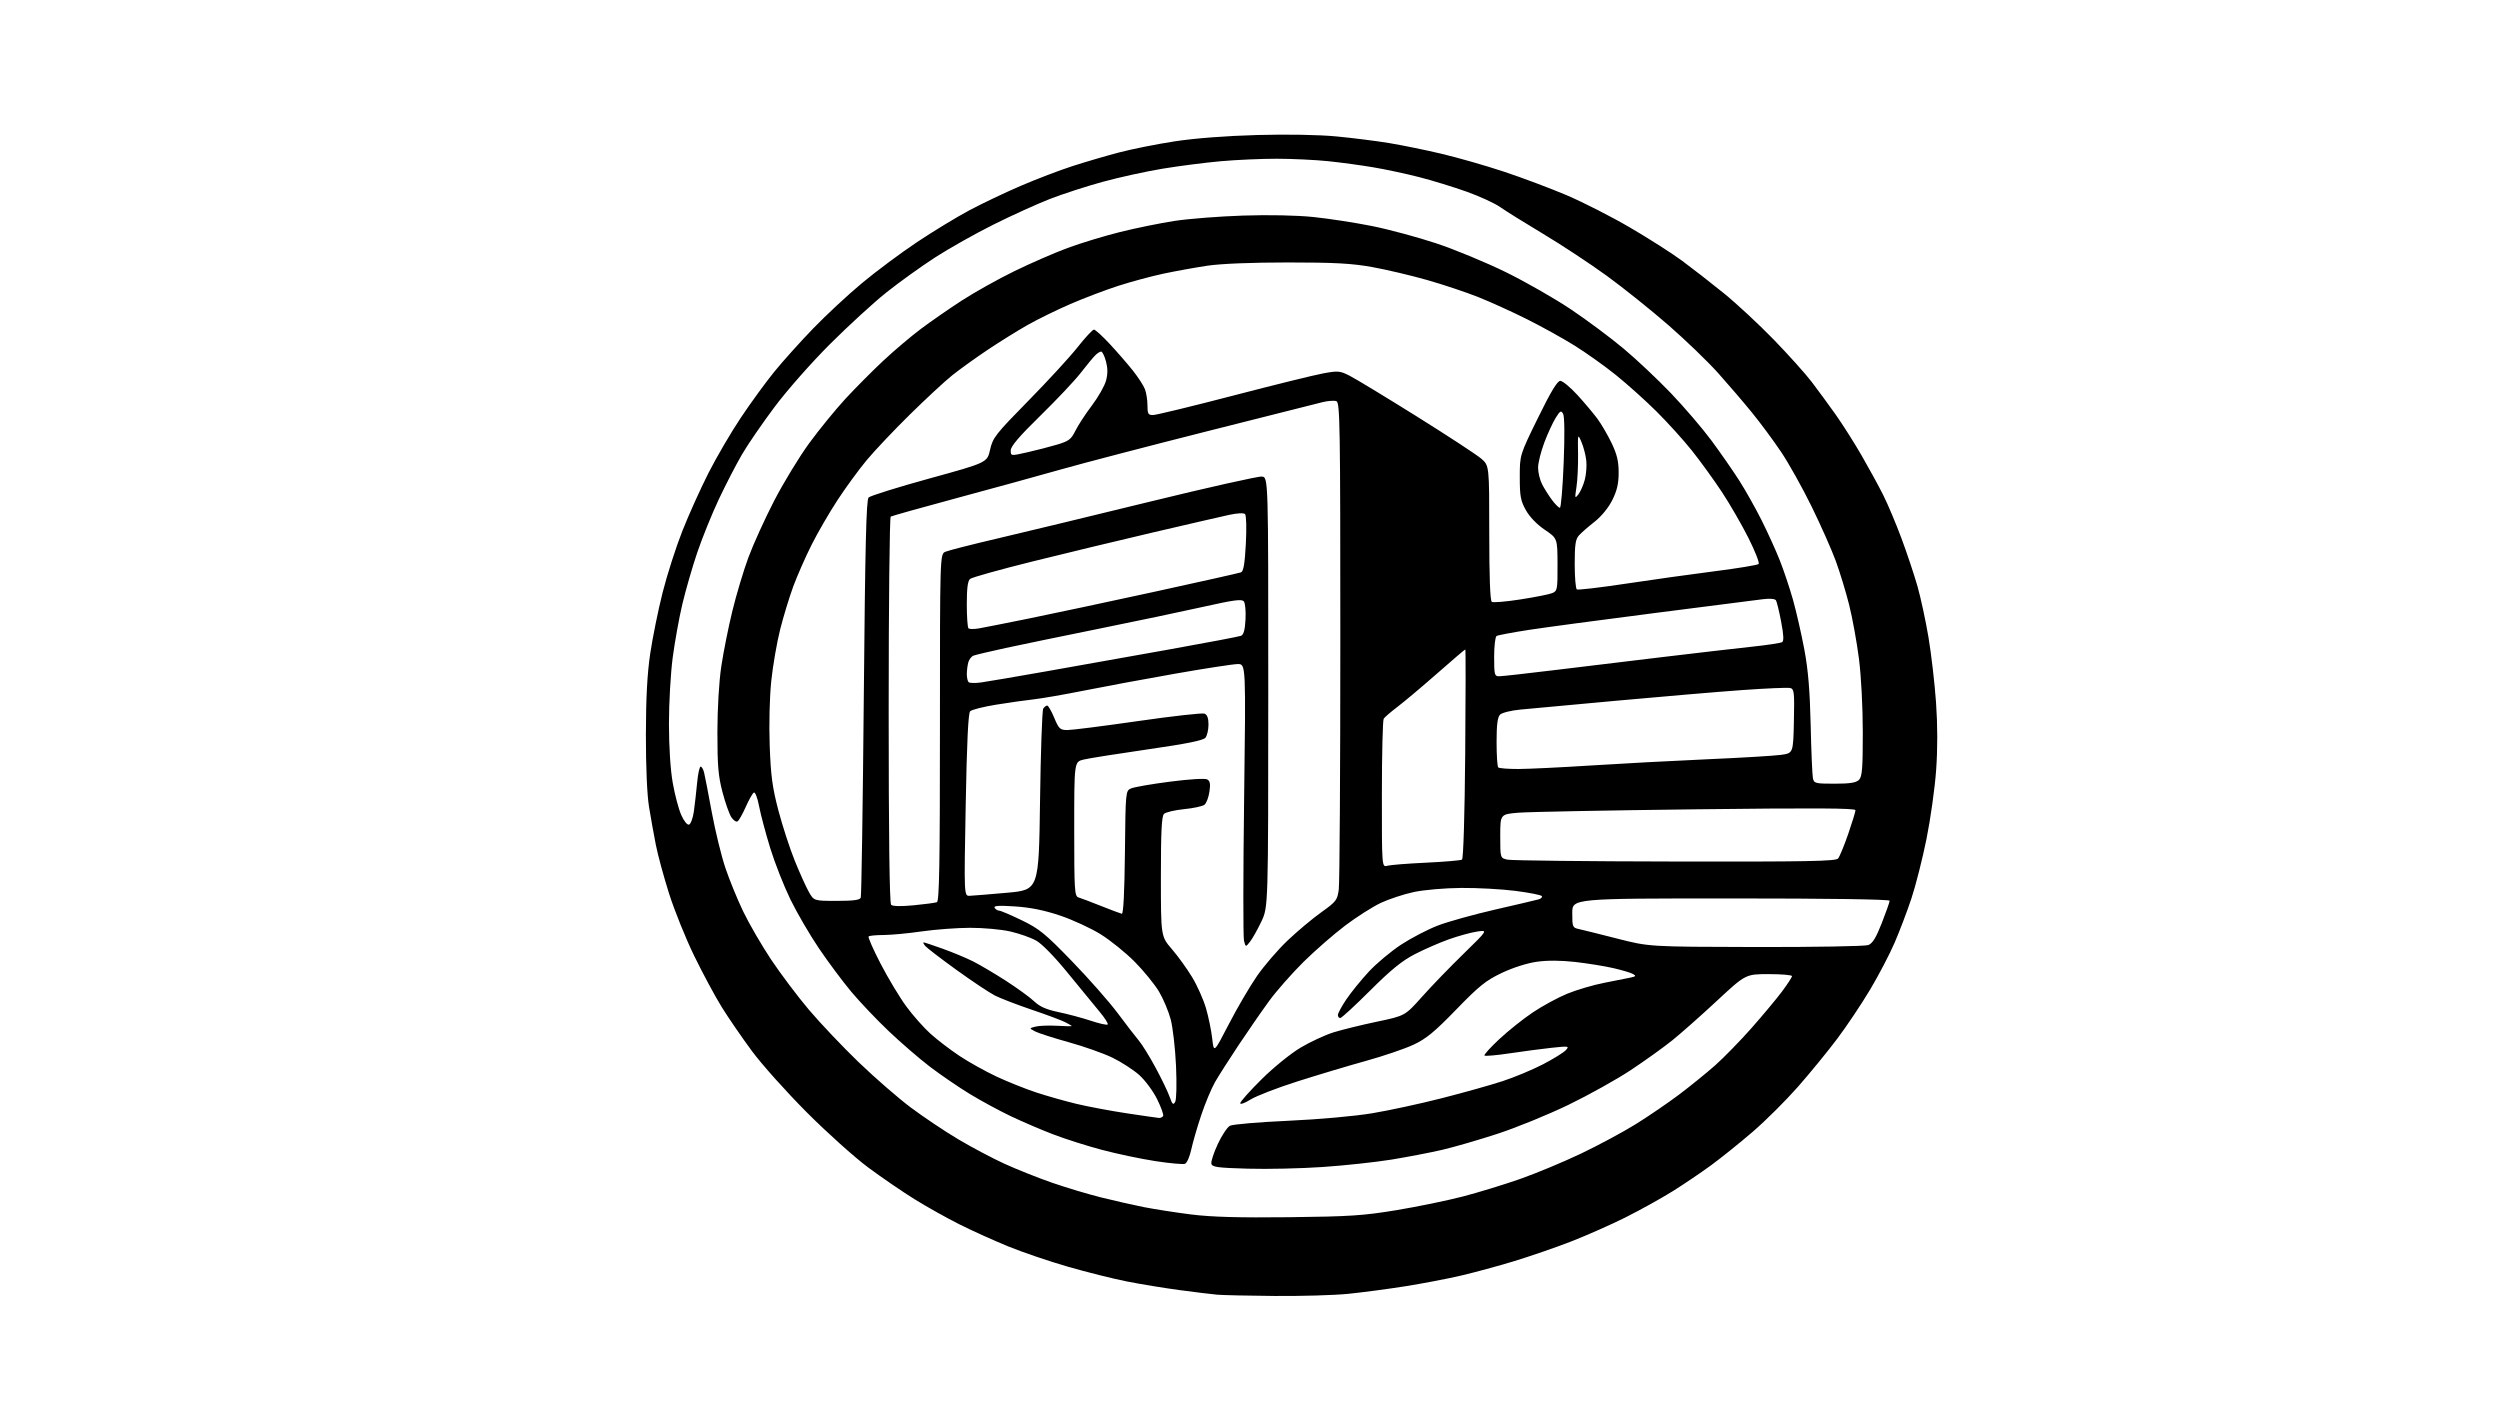 <?xml version="1.0" encoding="UTF-8" standalone="no"?>
<svg 
  version="1.1" 
  xmlns="http://www.w3.org/2000/svg" 
  xmlns:xlink="http://www.w3.org/1999/xlink" 
  xmlns:svg="http://www.w3.org/2000/svg"
  xmlns:rdf="http://www.w3.org/1999/02/22-rdf-syntax-ns#"
  xmlns:cc="http://creativecommons.org/ns#"
  xmlns:dc="http://purl.org/dc/elements/1.1/"
  viewBox="0 0 1024 576"
  width="1024"
  height="576"
>
<style>svg {background-color: white; }</style>"
<path stroke="none" fill="black" fill-rule="evenodd" d="M522.14,530.83C511.34,530.74 500.70,530.50 498.50,530.30C496.30,530.11 489.34,529.25 483.04,528.41C476.74,527.56 467.06,525.98 461.54,524.88C456.02,523.79 445.20,521.08 437.50,518.87C429.80,516.65 418.71,512.88 412.85,510.48C406.99,508.08 398.04,504.03 392.96,501.48C387.87,498.93 379.70,494.35 374.80,491.32C369.89,488.29 361.30,482.41 355.69,478.26C350.09,474.11 338.72,463.91 330.44,455.60C322.16,447.30 312.08,436.04 308.05,430.59C304.01,425.14 298.45,417.04 295.68,412.59C292.92,408.14 287.83,398.68 284.37,391.57C280.90,384.45 276.27,372.98 274.07,366.07C271.88,359.15 269.42,350.12 268.62,346.00C267.81,341.88 266.56,334.90 265.84,330.50C265.04,325.61 264.54,314.13 264.56,301.00C264.58,285.80 265.10,276.03 266.34,267.65C267.31,261.13 269.59,249.88 271.42,242.65C273.25,235.42 276.88,224.10 279.49,217.50C282.09,210.90 286.92,200.20 290.20,193.72C293.49,187.25 299.46,177.04 303.47,171.05C307.47,165.05 313.61,156.63 317.11,152.32C320.60,148.02 327.75,140.06 332.98,134.64C338.22,129.21 347.23,120.83 353.00,116.02C358.77,111.20 368.90,103.66 375.50,99.25C382.10,94.84 391.77,88.96 397.00,86.17C402.23,83.38 411.76,78.84 418.18,76.09C424.61,73.33 434.06,69.72 439.18,68.07C444.31,66.41 452.86,63.90 458.20,62.49C463.53,61.08 473.88,59.01 481.20,57.89C489.47,56.63 502.25,55.65 515.00,55.30C527.45,54.96 540.21,55.19 547.50,55.89C554.10,56.52 563.77,57.74 569.00,58.60C574.23,59.46 583.90,61.44 590.50,63.00C597.10,64.56 608.58,67.85 616.00,70.31C623.42,72.77 634.98,77.11 641.67,79.95C648.37,82.80 660.07,88.76 667.67,93.21C675.28,97.65 684.88,103.78 689.00,106.82C693.12,109.86 700.77,115.81 706.00,120.05C711.23,124.28 720.47,132.87 726.54,139.12C732.61,145.38 739.62,153.20 742.13,156.50C744.64,159.80 749.00,165.75 751.83,169.73C754.66,173.71 759.47,181.30 762.53,186.59C765.58,191.88 769.58,199.20 771.41,202.86C773.24,206.51 776.59,214.45 778.84,220.50C781.09,226.55 784.03,235.35 785.38,240.06C786.72,244.77 788.76,254.22 789.91,261.06C791.06,267.90 792.45,279.91 793.00,287.75C793.65,297.06 793.67,306.67 793.04,315.45C792.51,322.85 790.73,335.56 789.08,343.70C787.43,351.84 784.66,362.77 782.92,368.00C781.18,373.23 778.10,381.35 776.07,386.05C774.05,390.76 769.54,399.41 766.04,405.27C762.54,411.14 756.49,420.20 752.59,425.39C748.69,430.58 741.45,439.44 736.50,445.08C731.55,450.71 723.23,459.00 718.00,463.50C712.77,468.01 705.12,474.17 701.00,477.19C696.88,480.22 689.75,485.03 685.17,487.90C680.60,490.76 671.89,495.59 665.83,498.63C659.78,501.66 649.61,506.16 643.24,508.62C636.88,511.08 626.46,514.67 620.10,516.60C613.74,518.53 604.02,521.17 598.52,522.46C593.01,523.75 582.65,525.74 575.50,526.87C568.35,528.00 557.84,529.39 552.14,529.96C546.45,530.53 532.95,530.92 522.14,530.83zM528.00,498.57C552.91,498.29 558.45,497.92 572.00,495.68C580.52,494.27 592.67,491.77 599.00,490.13C605.33,488.49 615.90,485.26 622.50,482.95C629.10,480.64 640.35,475.96 647.50,472.55C654.65,469.14 664.76,463.71 669.97,460.48C675.18,457.25 683.19,451.78 687.77,448.33C692.35,444.87 698.97,439.51 702.49,436.40C706.00,433.29 712.71,426.42 717.39,421.13C722.07,415.83 727.72,409.06 729.95,406.07C732.18,403.08 734.00,400.27 734.00,399.82C734.00,399.37 729.73,399.00 724.50,399.00C715.01,399.00 715.01,399.00 703.23,409.95C696.76,415.97 688.55,423.24 684.98,426.11C681.42,428.98 673.77,434.46 668.00,438.29C662.23,442.11 650.75,448.51 642.50,452.51C634.25,456.50 621.20,461.84 613.50,464.36C605.80,466.88 595.50,469.87 590.61,471.00C585.71,472.13 576.42,473.91 569.95,474.97C563.47,476.02 550.83,477.39 541.84,478.00C532.85,478.62 518.98,478.93 511.00,478.69C498.48,478.33 496.46,478.04 496.17,476.60C495.99,475.69 497.19,472.06 498.83,468.55C500.47,465.04 502.70,461.69 503.79,461.11C504.87,460.53 515.60,459.61 527.63,459.07C540.22,458.50 554.80,457.20 562.00,456.00C568.88,454.86 581.70,452.09 590.50,449.84C599.30,447.60 610.49,444.46 615.36,442.87C620.23,441.29 627.72,438.16 632.01,435.94C636.29,433.71 640.51,431.10 641.38,430.13C642.88,428.48 642.57,428.43 635.59,429.17C631.54,429.61 623.81,430.63 618.40,431.44C613.00,432.25 608.34,432.66 608.04,432.35C607.74,432.04 610.49,429.01 614.14,425.60C617.80,422.19 623.98,417.27 627.87,414.66C631.76,412.05 638.09,408.61 641.93,407.03C645.77,405.45 652.64,403.42 657.21,402.54C661.77,401.65 666.62,400.68 667.99,400.39C670.08,399.93 670.22,399.70 668.84,398.93C667.95,398.43 664.35,397.36 660.86,396.55C657.36,395.74 650.36,394.61 645.30,394.03C639.31,393.36 633.79,393.32 629.45,393.94C625.51,394.49 619.66,396.36 615.14,398.51C608.61,401.61 605.90,403.79 596.45,413.53C587.56,422.69 584.15,425.50 578.95,427.92C575.40,429.58 566.65,432.56 559.50,434.54C552.35,436.52 539.73,440.30 531.45,442.94C523.17,445.57 514.50,448.92 512.20,450.38C509.89,451.83 508.00,452.51 508.00,451.88C508.00,451.25 511.94,446.83 516.75,442.07C521.63,437.23 528.69,431.51 532.72,429.11C536.69,426.75 542.76,423.93 546.22,422.85C549.67,421.78 557.67,419.81 564.00,418.48C575.50,416.07 575.50,416.07 582.45,408.29C586.26,404.00 593.91,396.09 599.45,390.69C609.50,380.89 609.50,380.89 605.00,381.57C602.52,381.94 597.35,383.36 593.50,384.73C589.65,386.10 583.35,388.85 579.50,390.84C574.24,393.56 569.69,397.26 561.21,405.73C555.00,411.93 549.48,417.00 548.96,417.00C548.43,417.00 548.00,416.43 548.00,415.74C548.00,415.04 549.56,412.16 551.46,409.34C553.36,406.52 557.47,401.45 560.60,398.07C563.72,394.69 569.69,389.69 573.86,386.95C578.04,384.21 584.84,380.67 588.98,379.09C593.11,377.50 603.70,374.56 612.50,372.54C621.30,370.53 629.29,368.65 630.26,368.37C631.24,368.09 631.80,367.49 631.53,367.04C631.25,366.59 626.41,365.64 620.76,364.91C615.12,364.19 605.10,363.64 598.50,363.70C591.76,363.75 583.26,364.49 579.09,365.38C575.02,366.25 568.95,368.25 565.59,369.82C562.24,371.40 555.68,375.57 551.02,379.09C546.35,382.62 538.66,389.32 533.92,394.00C529.19,398.68 522.85,405.88 519.84,410.00C516.83,414.12 511.22,422.23 507.38,428.00C503.54,433.77 499.18,440.60 497.71,443.16C496.23,445.72 493.68,451.82 492.04,456.71C490.40,461.60 488.56,467.98 487.93,470.87C487.31,473.77 486.16,476.39 485.37,476.69C484.58,476.99 479.11,476.50 473.22,475.59C467.32,474.68 457.51,472.62 451.42,471.00C445.32,469.39 436.32,466.53 431.42,464.65C426.51,462.77 418.68,459.41 414.00,457.18C409.32,454.95 401.78,450.86 397.22,448.09C392.67,445.32 385.37,440.32 380.99,437.00C376.62,433.67 368.96,427.06 363.98,422.32C359.00,417.58 352.07,410.28 348.58,406.10C345.10,401.92 339.20,394.00 335.47,388.50C331.74,383.00 326.50,374.01 323.81,368.52C321.13,363.03 317.40,353.58 315.53,347.52C313.66,341.46 311.59,333.70 310.93,330.27C310.25,326.71 309.32,324.30 308.76,324.65C308.22,324.98 306.73,327.63 305.44,330.54C304.16,333.44 302.65,336.10 302.10,336.44C301.54,336.78 300.40,336.01 299.55,334.72C298.70,333.43 297.07,328.80 295.93,324.44C294.21,317.92 293.84,313.55 293.85,300.00C293.86,290.11 294.50,279.25 295.45,272.90C296.32,267.06 298.37,256.82 300.01,250.13C301.64,243.45 304.60,233.59 306.58,228.24C308.57,222.88 313.29,212.49 317.08,205.15C320.87,197.81 327.30,187.24 331.37,181.65C335.44,176.07 342.12,167.88 346.20,163.45C350.28,159.02 357.27,151.99 361.72,147.82C366.17,143.66 373.12,137.77 377.16,134.74C381.20,131.71 388.77,126.46 394.00,123.07C399.23,119.68 408.90,114.28 415.50,111.06C422.10,107.84 431.89,103.57 437.26,101.58C442.63,99.59 452.30,96.65 458.76,95.04C465.22,93.43 475.23,91.39 481.00,90.50C486.77,89.61 499.41,88.62 509.08,88.30C519.83,87.95 531.09,88.18 538.08,88.90C544.36,89.55 555.12,91.21 562.00,92.59C568.88,93.97 580.70,97.16 588.28,99.67C595.86,102.19 608.69,107.50 616.78,111.47C624.88,115.44 636.90,122.32 643.50,126.75C650.10,131.18 659.77,138.39 665.00,142.77C670.23,147.14 678.93,155.34 684.34,160.98C689.75,166.63 697.23,175.35 700.95,180.37C704.67,185.39 709.79,192.75 712.33,196.72C714.87,200.70 719.00,208.01 721.49,212.98C723.98,217.94 727.36,225.36 728.98,229.46C730.61,233.56 733.06,240.87 734.42,245.71C735.78,250.54 737.86,259.68 739.05,266.00C740.62,274.36 741.33,282.82 741.65,297.00C741.89,307.73 742.31,317.51 742.57,318.75C743.01,320.87 743.53,321.00 751.45,321.00C757.76,321.00 760.25,320.61 761.43,319.43C762.74,318.12 763.00,314.90 763.00,300.02C763.00,289.68 762.34,276.99 761.43,269.84C760.56,263.05 758.76,253.14 757.43,247.82C756.09,242.49 753.63,234.39 751.95,229.82C750.28,225.24 745.82,215.20 742.05,207.50C738.28,199.80 732.65,189.72 729.54,185.11C726.44,180.49 721.11,173.29 717.70,169.11C714.30,164.92 708.05,157.62 703.82,152.89C699.58,148.15 690.35,139.25 683.31,133.12C676.26,126.99 664.96,117.94 658.19,113.01C651.42,108.09 639.72,100.37 632.19,95.86C624.66,91.35 616.69,86.39 614.47,84.82C612.25,83.26 606.08,80.42 600.74,78.51C595.41,76.61 586.65,73.92 581.27,72.54C575.90,71.17 567.45,69.36 562.50,68.53C557.55,67.69 549.23,66.56 544.00,66.02C538.77,65.48 529.33,65.03 523.00,65.02C516.67,65.01 506.32,65.47 500.00,66.04C493.68,66.60 482.95,67.98 476.17,69.10C469.38,70.22 458.34,72.65 451.62,74.49C444.90,76.33 435.15,79.50 429.95,81.53C424.75,83.56 414.43,88.25 407.00,91.95C399.57,95.65 388.77,101.73 383.00,105.46C377.23,109.19 368.23,115.66 363.00,119.84C357.77,124.01 347.40,133.52 339.94,140.97C332.38,148.52 322.38,159.86 317.31,166.63C312.31,173.30 306.29,182.07 303.93,186.12C301.57,190.16 297.30,198.42 294.44,204.48C291.59,210.54 287.60,220.39 285.58,226.36C283.56,232.33 280.82,241.83 279.49,247.46C278.16,253.09 276.38,262.96 275.53,269.40C274.69,275.84 274.00,288.00 274.00,296.42C274.00,305.72 274.60,315.21 275.54,320.56C276.39,325.42 277.95,331.37 279.02,333.78C280.16,336.35 281.49,338.00 282.23,337.76C282.93,337.52 283.81,335.12 284.20,332.42C284.58,329.71 285.18,324.46 285.53,320.75C285.87,317.04 286.52,314.00 286.97,314.00C287.42,314.00 288.05,315.08 288.39,316.40C288.72,317.72 290.14,325.03 291.54,332.65C292.95,340.27 295.44,350.51 297.09,355.41C298.73,360.31 302.04,368.41 304.45,373.41C306.86,378.41 311.98,387.23 315.82,393.00C319.67,398.77 326.61,408.00 331.25,413.50C335.89,419.00 345.11,428.72 351.73,435.10C358.36,441.48 367.99,449.85 373.14,453.70C378.29,457.55 387.00,463.38 392.50,466.65C398.00,469.92 406.55,474.45 411.50,476.71C416.45,478.97 425.19,482.45 430.92,484.44C436.65,486.42 445.65,489.13 450.92,490.44C456.19,491.76 464.10,493.55 468.50,494.43C472.90,495.30 481.68,496.66 488.00,497.46C496.29,498.49 507.47,498.80 528.00,498.57zM474.69,457.91C475.35,457.96 476.13,457.61 476.42,457.12C476.72,456.64 475.59,453.51 473.92,450.15C472.23,446.77 468.94,442.36 466.53,440.23C464.13,438.13 459.25,434.97 455.66,433.23C452.07,431.48 444.05,428.64 437.82,426.91C431.59,425.19 425.38,423.19 424.00,422.48C421.50,421.17 421.50,421.17 424.19,420.49C425.66,420.12 429.60,419.97 432.94,420.16C436.27,420.35 439.00,420.40 439.00,420.28C439.00,420.15 437.76,419.43 436.25,418.66C434.74,417.90 428.58,415.60 422.57,413.57C416.56,411.53 409.81,408.93 407.57,407.80C405.33,406.66 398.25,401.95 391.83,397.32C385.42,392.69 379.62,388.25 378.96,387.45C378.30,386.65 378.01,386.00 378.32,386.00C378.63,386.00 382.17,387.18 386.19,388.62C390.21,390.07 395.75,392.37 398.50,393.75C401.25,395.12 407.32,398.71 412.00,401.72C416.68,404.74 421.90,408.53 423.61,410.16C425.87,412.32 428.58,413.51 433.59,414.56C437.38,415.35 443.32,416.94 446.80,418.10C450.28,419.26 453.39,419.95 453.71,419.63C454.02,419.31 452.53,416.96 450.39,414.40C448.25,411.84 442.43,404.74 437.45,398.63C432.06,392.00 426.81,386.61 424.45,385.29C422.28,384.06 417.49,382.37 413.80,381.53C410.12,380.69 402.69,380.01 397.30,380.03C391.91,380.05 383.00,380.72 377.50,381.51C372.00,382.31 364.99,382.97 361.92,382.98C358.85,382.99 356.08,383.25 355.77,383.57C355.46,383.88 357.69,388.94 360.74,394.82C363.79,400.69 368.50,408.53 371.22,412.23C373.93,415.93 378.41,420.98 381.17,423.46C383.92,425.94 389.26,430.01 393.03,432.52C396.80,435.02 403.62,438.82 408.19,440.97C412.76,443.11 420.10,446.04 424.50,447.49C428.90,448.94 436.31,451.03 440.96,452.15C445.62,453.26 454.84,455.00 461.46,456.00C468.08,457.00 474.04,457.86 474.69,457.91zM481.35,451.34C481.89,450.38 482.03,444.09 481.70,436.58C481.37,429.39 480.39,420.80 479.51,417.50C478.63,414.20 476.47,409.08 474.71,406.13C472.94,403.18 468.51,397.72 464.84,394.01C461.18,390.30 454.88,385.20 450.84,382.69C446.81,380.18 439.29,376.71 434.14,374.99C427.70,372.83 421.95,371.67 415.73,371.27C409.01,370.83 406.87,370.98 407.40,371.84C407.80,372.48 408.62,373.00 409.24,373.00C409.85,373.00 414.02,374.77 418.50,376.94C425.70,380.43 428.07,382.36 439.08,393.73C445.93,400.79 454.37,410.38 457.84,415.03C461.31,419.69 465.21,424.75 466.51,426.28C467.81,427.81 470.87,432.76 473.31,437.28C475.76,441.80 478.35,447.19 479.08,449.26C480.18,452.38 480.57,452.73 481.35,451.34zM503.36,419.43C506.75,412.87 511.93,404.02 514.87,399.77C517.81,395.53 523.45,388.98 527.41,385.22C531.36,381.46 537.55,376.28 541.16,373.70C547.29,369.33 547.77,368.71 548.36,364.37C548.71,361.81 549.00,315.89 549.00,262.33C549.00,173.97 548.85,164.88 547.40,164.32C546.52,163.99 543.93,164.17 541.65,164.74C539.37,165.30 517.92,170.71 494.00,176.76C470.07,182.81 443.30,189.80 434.50,192.30C425.70,194.80 406.62,200.05 392.09,203.96C377.57,207.87 365.31,211.31 364.84,211.60C364.38,211.88 364.00,247.55 364.00,290.86C364.00,342.02 364.35,369.95 365.00,370.60C365.64,371.24 369.00,371.31 374.25,370.81C378.79,370.37 383.06,369.80 383.75,369.54C384.73,369.16 385.00,353.93 385.00,298.01C385.00,226.96 385.00,226.96 387.25,225.99C388.49,225.46 398.05,223.02 408.50,220.58C418.95,218.13 447.02,211.35 470.88,205.51C494.73,199.67 515.43,195.03 516.88,195.20C519.50,195.50 519.50,195.50 519.48,283.50C519.47,371.50 519.47,371.50 516.67,377.42C515.13,380.68 513.05,384.39 512.04,385.67C510.22,388.00 510.22,388.00 509.54,385.31C509.17,383.83 509.19,357.74 509.59,327.31C510.31,272.00 510.31,272.00 507.02,272.00C505.21,272.00 493.56,273.79 481.12,275.98C468.68,278.17 451.98,281.27 444.00,282.87C436.02,284.46 426.80,286.07 423.50,286.44C420.20,286.80 413.23,287.79 408.00,288.64C402.77,289.48 397.99,290.70 397.37,291.34C396.59,292.14 396.02,304.18 395.55,329.75C394.86,367.00 394.86,367.00 397.18,366.92C398.46,366.87 405.35,366.31 412.50,365.67C425.50,364.50 425.50,364.50 426.00,328.00C426.27,307.93 426.86,290.94 427.31,290.25C427.75,289.56 428.48,289.00 428.93,289.00C429.37,289.00 430.67,291.25 431.81,294.00C433.71,298.56 434.18,299.00 437.19,299.03C439.01,299.04 452.02,297.39 466.09,295.36C480.17,293.33 492.43,291.95 493.34,292.30C494.49,292.74 495.00,294.12 495.00,296.78C495.00,298.89 494.44,301.32 493.75,302.17C492.86,303.28 486.10,304.64 470.00,306.96C457.62,308.75 445.81,310.63 443.75,311.14C440.00,312.08 440.00,312.08 440.00,339.57C440.00,364.89 440.14,367.10 441.75,367.58C442.71,367.87 446.88,369.45 451.00,371.09C455.12,372.73 458.95,374.17 459.50,374.29C460.14,374.42 460.60,365.41 460.77,349.22C461.03,324.15 461.05,323.93 463.27,322.94C464.50,322.39 471.68,321.14 479.23,320.17C487.27,319.13 493.59,318.75 494.48,319.25C495.64,319.90 495.86,321.11 495.38,324.30C495.04,326.61 494.13,329.01 493.36,329.62C492.60,330.24 488.83,331.05 485.00,331.43C481.16,331.81 477.46,332.69 476.76,333.39C475.81,334.34 475.50,340.75 475.50,359.09C475.50,383.54 475.50,383.54 480.00,388.76C482.48,391.63 486.21,396.80 488.29,400.24C490.38,403.68 492.94,409.43 493.98,413.00C495.02,416.57 496.17,422.17 496.53,425.43C497.19,431.36 497.19,431.36 503.36,419.43zM719.18,387.90C743.21,387.95 763.94,387.59 765.24,387.10C767.00,386.43 768.44,384.08 770.80,378.04C772.56,373.55 774.00,369.45 774.00,368.94C774.00,368.36 748.71,368.00 709.00,368.00C644.00,368.00 644.00,368.00 644.00,373.98C644.00,379.70 644.12,379.99 646.75,380.55C648.26,380.88 655.35,382.64 662.50,384.47C675.50,387.80 675.50,387.80 719.18,387.90zM342.72,369.00C349.57,369.00 352.20,368.65 352.57,367.67C352.85,366.94 353.41,330.06 353.81,285.71C354.37,223.32 354.82,204.78 355.78,203.78C356.47,203.08 367.68,199.57 380.69,195.99C404.35,189.48 404.35,189.48 405.54,184.19C406.65,179.28 407.75,177.87 421.17,164.20C429.12,156.12 438.20,146.24 441.35,142.25C444.50,138.26 447.53,135.00 448.08,135.00C448.62,135.00 451.51,137.62 454.50,140.83C457.49,144.03 461.73,148.92 463.94,151.68C466.14,154.45 468.40,157.93 468.97,159.42C469.54,160.91 470.00,163.90 470.00,166.07C470.00,169.49 470.29,170.00 472.27,170.00C473.52,170.00 488.26,166.43 505.02,162.06C521.78,157.69 538.44,153.58 542.03,152.93C548.10,151.82 548.87,151.89 552.90,153.95C555.28,155.16 567.64,162.66 580.37,170.61C593.09,178.56 604.96,186.33 606.75,187.89C610.00,190.72 610.00,190.72 610.00,218.30C610.00,236.51 610.36,246.10 611.05,246.53C611.63,246.89 616.92,246.44 622.80,245.52C628.69,244.61 634.51,243.46 635.75,242.95C637.89,242.09 638.00,241.52 637.96,231.27C637.93,220.50 637.93,220.50 632.72,216.98C629.55,214.84 626.54,211.72 625.01,208.98C622.84,205.11 622.50,203.26 622.50,195.43C622.50,186.36 622.50,186.36 629.95,171.18C635.20,160.46 637.89,156.00 639.10,156.00C640.03,156.00 643.17,158.59 646.07,161.75C648.96,164.91 652.66,169.30 654.29,171.50C655.91,173.70 658.54,178.20 660.12,181.50C662.31,186.07 663.00,188.94 663.00,193.55C663.00,198.07 662.34,200.93 660.41,204.81C658.84,207.96 655.97,211.47 653.16,213.69C650.59,215.70 647.71,218.22 646.75,219.29C645.33,220.85 645.00,223.09 645.00,231.05C645.00,236.46 645.40,241.13 645.88,241.43C646.37,241.73 655.48,240.66 666.13,239.05C676.79,237.44 693.15,235.15 702.50,233.96C711.85,232.77 719.87,231.45 720.32,231.02C720.78,230.60 718.91,225.81 716.18,220.38C713.45,214.94 708.54,206.45 705.27,201.50C702.00,196.55 696.49,188.94 693.02,184.58C689.55,180.23 682.99,172.98 678.45,168.48C673.91,163.98 666.43,157.27 661.84,153.58C657.26,149.89 649.62,144.46 644.88,141.51C640.14,138.56 631.36,133.70 625.38,130.71C619.40,127.72 610.45,123.66 605.50,121.69C600.55,119.71 591.10,116.56 584.50,114.68C577.90,112.80 567.77,110.42 562.00,109.38C553.64,107.88 546.61,107.50 527.50,107.50C512.55,107.50 500.11,108.01 494.50,108.84C489.55,109.58 481.46,111.05 476.51,112.10C471.57,113.15 463.25,115.40 458.01,117.09C452.78,118.78 443.98,122.12 438.45,124.52C432.92,126.91 425.05,130.77 420.95,133.09C416.85,135.41 409.45,140.01 404.50,143.32C399.55,146.64 393.02,151.33 390.00,153.75C386.98,156.17 379.17,163.41 372.65,169.83C366.13,176.25 358.18,184.65 354.98,188.50C351.78,192.35 346.42,199.69 343.07,204.80C339.71,209.92 334.92,218.19 332.42,223.17C329.91,228.15 326.55,235.81 324.93,240.18C323.32,244.55 320.90,252.49 319.55,257.82C318.21,263.14 316.57,272.64 315.91,278.92C315.22,285.61 314.95,296.59 315.27,305.42C315.72,317.81 316.36,322.55 318.84,332.00C320.51,338.32 323.51,347.55 325.51,352.50C327.51,357.45 330.10,363.19 331.26,365.25C333.37,369.00 333.37,369.00 342.72,369.00zM568.25,354.61C569.49,354.27 576.66,353.70 584.19,353.35C591.72,352.99 598.30,352.43 598.83,352.10C599.40,351.74 599.93,334.29 600.15,308.75C600.35,285.24 600.37,266.00 600.19,266.00C600.01,266.00 594.83,270.42 588.68,275.83C582.53,281.23 575.25,287.36 572.50,289.45C569.75,291.53 567.17,293.75 566.77,294.37C566.36,294.99 566.02,308.94 566.02,325.37C566.00,355.23 566.00,355.23 568.25,354.61zM686.13,352.88C740.38,352.98 751.95,352.76 752.88,351.64C753.51,350.89 755.36,346.39 757.01,341.64C758.65,336.89 760.00,332.49 760.00,331.86C760.00,331.01 743.45,330.91 694.75,331.49C658.86,331.92 626.12,332.54 622.00,332.88C614.50,333.50 614.50,333.50 614.50,342.49C614.50,351.48 614.50,351.48 617.50,352.12C619.15,352.47 650.03,352.82 686.13,352.88zM621.92,314.98C626.09,314.97 639.40,314.32 651.50,313.55C663.60,312.77 684.98,311.63 699.00,311.01C713.02,310.40 726.75,309.58 729.50,309.19C734.50,308.50 734.50,308.50 734.78,295.37C735.03,283.49 734.89,282.21 733.28,281.81C732.30,281.56 723.40,281.95 713.50,282.66C703.60,283.37 680.65,285.32 662.50,286.98C644.35,288.64 626.43,290.29 622.67,290.65C618.91,291.01 615.20,291.94 614.42,292.72C613.39,293.76 613.00,296.81 613.00,303.90C613.00,309.27 613.30,313.97 613.67,314.33C614.03,314.70 617.75,314.99 621.92,314.98zM401.99,279.51C404.47,279.16 416.40,277.13 428.50,274.99C440.60,272.85 463.17,268.84 478.65,266.06C494.13,263.29 507.48,260.75 508.31,260.43C509.38,260.02 509.93,258.06 510.16,253.77C510.35,250.43 510.05,247.10 509.50,246.37C508.69,245.30 505.60,245.70 493.00,248.52C484.48,250.43 465.35,254.45 450.50,257.45C435.65,260.46 418.29,264.04 411.92,265.42C405.54,266.81 399.63,268.21 398.76,268.54C397.90,268.87 396.93,270.12 396.61,271.32C396.29,272.52 396.02,274.66 396.01,276.08C396.01,277.50 396.33,279.00 396.74,279.41C397.15,279.82 399.52,279.87 401.99,279.51zM614.03,277.00C615.14,277.00 625.16,275.89 636.28,274.53C647.40,273.18 667.75,270.72 681.50,269.07C695.25,267.42 711.54,265.54 717.70,264.88C723.85,264.22 729.37,263.39 729.96,263.02C730.71,262.56 730.59,260.05 729.56,254.65C728.75,250.42 727.79,246.48 727.44,245.90C727.04,245.26 724.95,245.07 722.14,245.43C719.59,245.75 699.73,248.29 678.00,251.07C656.27,253.85 632.99,256.97 626.25,258.00C619.52,259.04 613.55,260.16 613.00,260.50C612.45,260.84 612.00,264.69 612.00,269.06C612.00,276.37 612.16,277.00 614.03,277.00zM400.93,257.40C402.89,257.06 412.15,255.23 421.50,253.33C430.85,251.43 453.90,246.52 472.73,242.42C491.55,238.31 507.57,234.72 508.33,234.43C509.33,234.04 509.87,230.86 510.30,222.70C510.63,216.39 510.49,211.10 509.98,210.58C509.43,210.03 506.79,210.16 503.28,210.93C500.10,211.62 486.18,214.84 472.34,218.07C458.50,221.31 436.27,226.66 422.94,229.97C409.62,233.28 398.10,236.50 397.36,237.12C396.39,237.92 396.00,240.92 396.00,247.46C396.00,252.52 396.31,256.97 396.68,257.35C397.05,257.72 398.96,257.74 400.93,257.40zM638.93,208.00C639.38,208.00 640.08,199.72 640.48,189.60C640.93,178.32 640.84,170.54 640.25,169.49C639.42,168.01 639.02,168.23 637.16,171.24C635.99,173.14 633.89,177.70 632.51,181.37C631.13,185.04 630.00,189.63 630.00,191.57C630.00,193.51 630.73,196.54 631.62,198.30C632.51,200.06 634.33,202.96 635.67,204.75C637.01,206.54 638.47,208.00 638.93,208.00zM646.49,202.53C647.34,201.45 648.53,198.75 649.12,196.54C649.72,194.33 649.99,190.72 649.73,188.51C649.47,186.30 648.58,182.93 647.75,181.00C646.25,177.53 646.23,177.58 646.37,186.00C646.44,190.68 646.15,196.75 645.72,199.50C645.00,204.13 645.06,204.35 646.49,202.53zM420.75,185.27C424.46,184.43 429.98,183.01 433.00,182.11C437.79,180.68 438.76,179.95 440.50,176.41C441.60,174.18 444.63,169.54 447.23,166.10C449.83,162.66 452.44,158.08 453.02,155.93C453.77,153.15 453.76,150.83 453.00,148.00C452.41,145.80 451.52,144.00 451.03,144.00C450.54,144.00 449.44,144.70 448.59,145.56C447.73,146.41 445.04,149.67 442.60,152.81C440.16,155.94 432.73,163.82 426.08,170.32C417.47,178.74 414.00,182.81 414.00,184.47C414.00,186.80 414.00,186.80 420.75,185.27z" />

</svg>